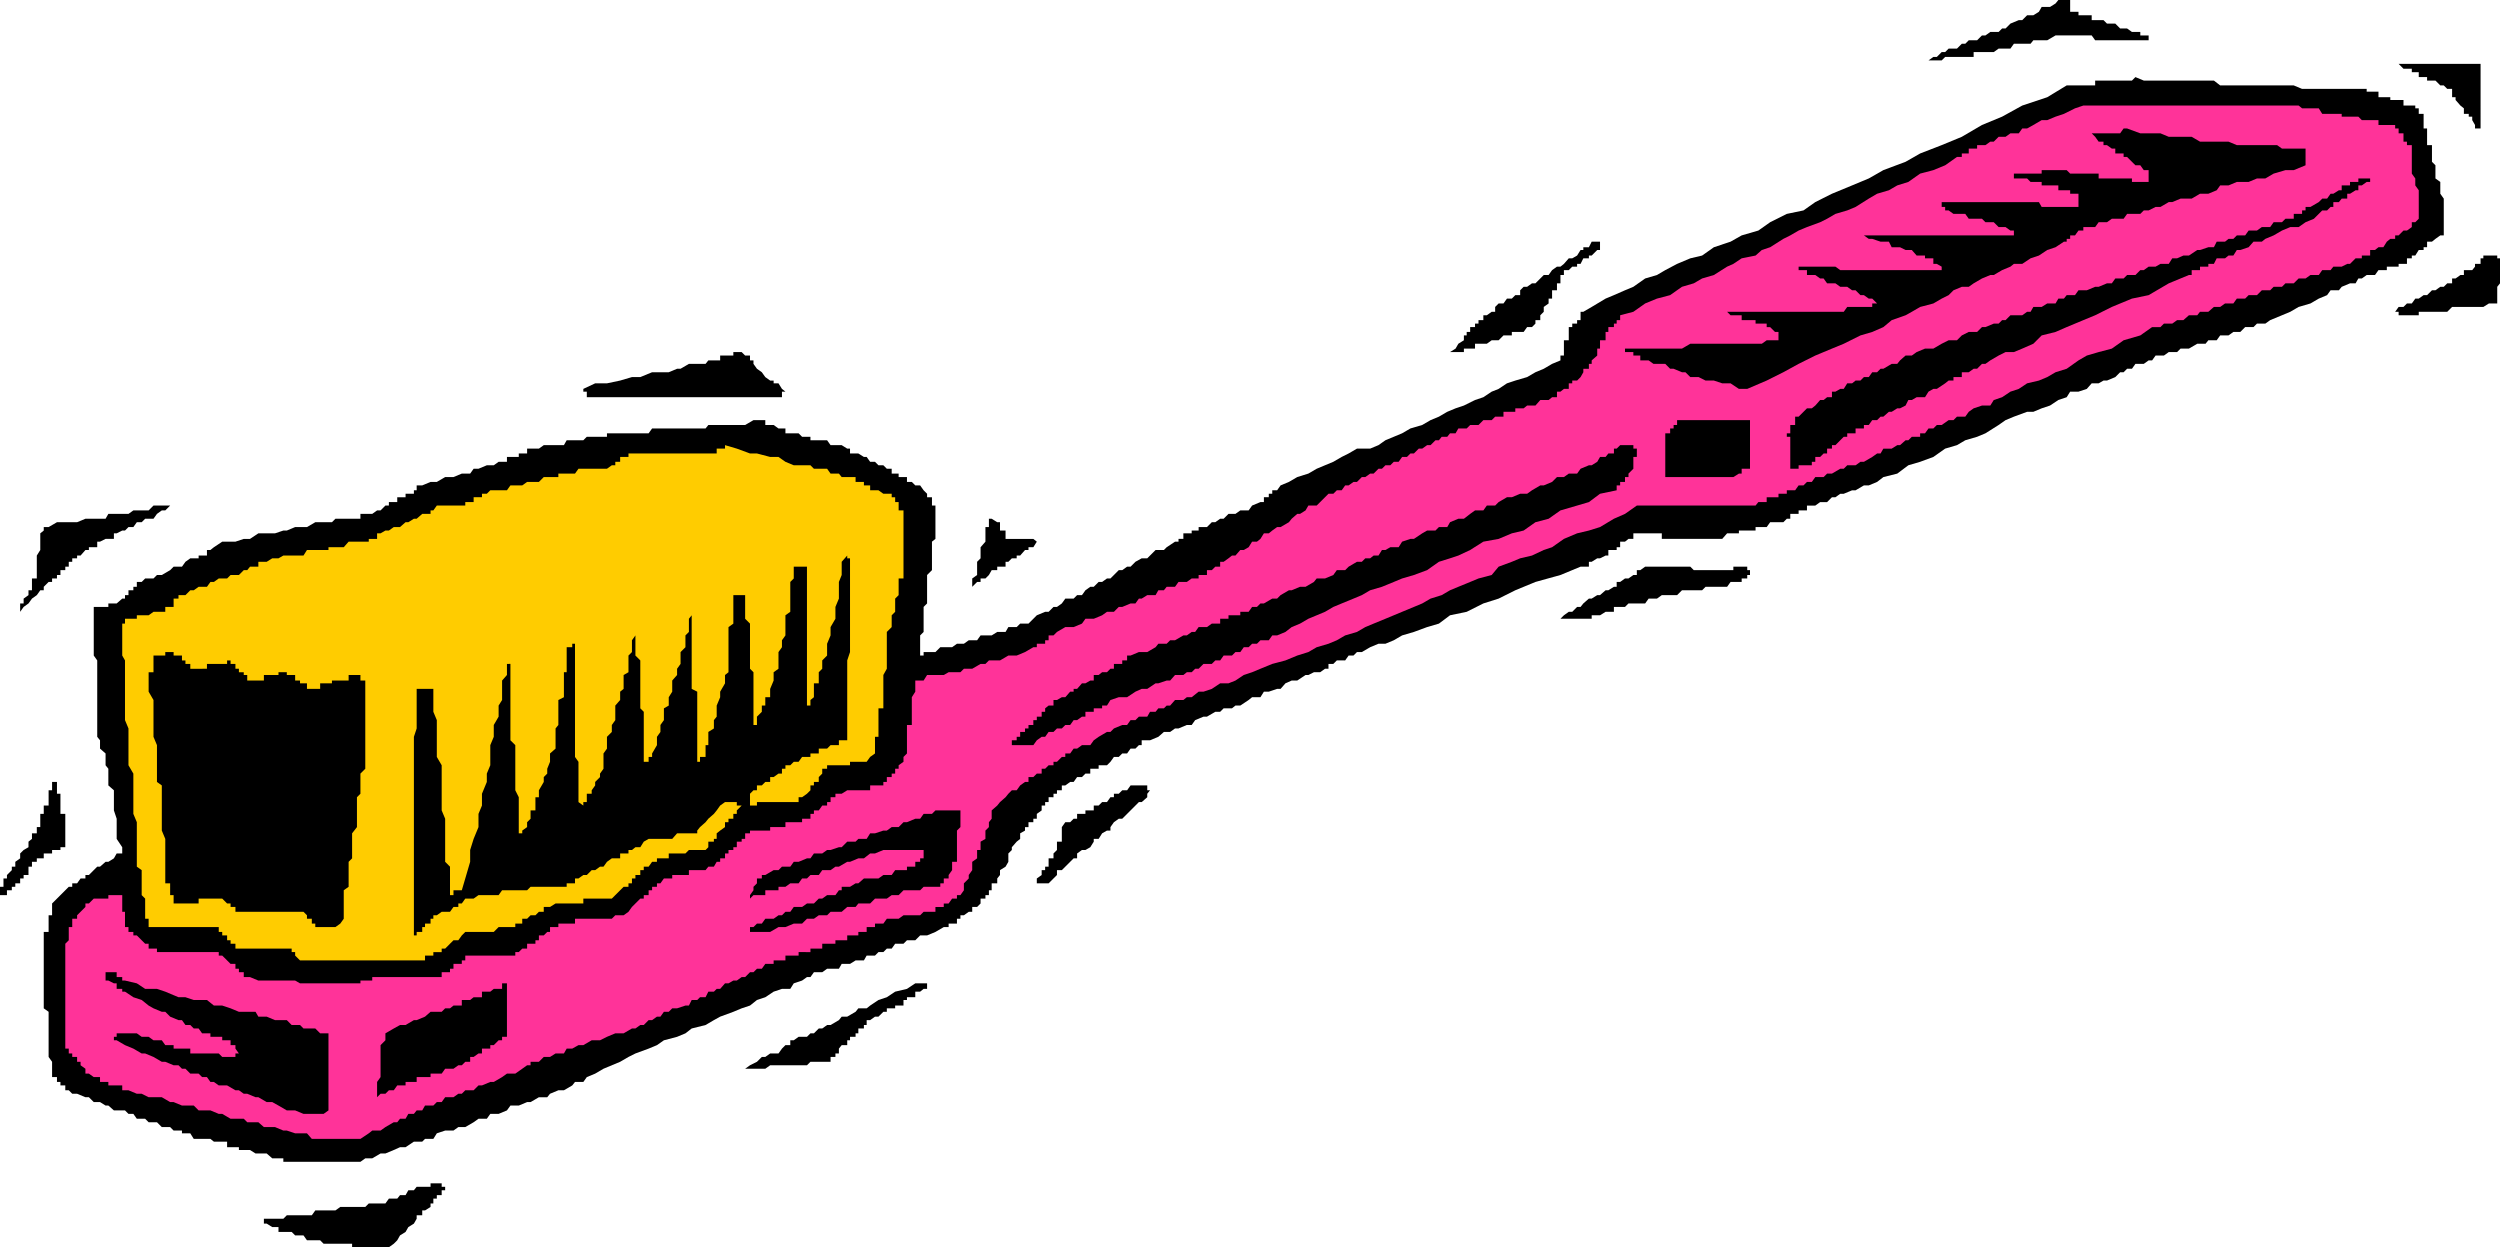 <svg xmlns="http://www.w3.org/2000/svg" width="360" height="179.602"><path d="M54.8 179.602h-4.097v-.5h-4.101l-.5-.5h-1.899l-.5-.704H42.5l-.5-.5h-1.898v-.699h-.899l-.8-.5H38v-.699h2.8l.5-.5h3.602l.5-.7h2.899l.699-.5h3.602l.5-.5H55.5l.5-.698h1.203l.399-.5h.8l.399-.704h.8l.399-.5h2v-.5h1.602v.5h.5v.5h-.5v.704h-.7v.5h-.5v.699H62v.5l-.797.5h-.402V175H60v.5l-.398.7-.801.5-.399.698-.8.5-.399.704-.5.5-.703.5h-1.2M42 167.3h-1.2v-.5h-1.597l-.8-.698H36.8l-.801-.5h-1.598v-.403h-1.699v-.8H30.8l-.5-.399h-2.399l-.5-.8h-1.199v-.4H25l-.5-.5h-1.2l-.698-.698h-1.2l-.5-.5h-1.199l-.5-.704H18.5l-.5-.5h-1.598l-.8-.699h-.399l-.8-.5H13.5l-.7-.699h-.5l-1.198-.5h-.7l-.5-.5h-.5v-.7h-.699v-.5h-.5v-.698H7.5v-2.204L7 152.2v-6.5l-.7-.5v-11H7v-2.398h.5v-1.7l2.402-2.402h.5v-.5h.7l.5-.699h.699v-.5h.5L14 124.8h.402l.801-.698h.399l.8-.5.399-.704h.8V122l-.8-1.2v-2.902l-.399-1.199v-2.898l-.8-.7V110.7l-.399-.5v-1.7l-.8-.7v-1.198l-.403-.5v-11l-.5-.704v-7h2.102v-.5H16.8l.8-.699h.4v-.5h.5V85h.703v-.5h.5v-.7h.7l.5-.5h1.199l.5-.5h.699l1.199-.698.5-.5h1.203l.5-.704.7-.5h1.199V80H29.8v-.8h.5l.5-.4L32 78h1.902l1.2-.398H36l1.203-.801h2.399l1.199-.403h.5l1.199-.5h1.703l1.2-.699H47.8l.5-.5h3.601V74h1.7l.699-.5h.5l.699-.7h.5v-.5h1.203v-.698h1.2v-.5h1.199v-.5H60v-.704h.8l1.2-.5h.902l1.2-.699H65.3l1.199-.5h1.203l.5-.699h.7l1.199-.5h1l.699-.5H73v-.7h1.703v-.5h1.2v-.698h1.699l.699-.5h2.902l.399-.704H84l.5-.5h2.902v-.5h6l.5-.699h7.7l.398-.5h5.3l1.2-.699h1.703v.7h1.2l.699.5h1v.698H115l.5.5h1.203v.5h2.399l.5.704h1.601l.797.5h.402v.699h1.2l.8.5h.399l.5.699H126l.5.5h.703l.5.5h.7v.7h1v.5h1.199v.698h.699l.5.5h.699l.5.704.5.5v.5h.703V72.8h.5v4.8l-.5.399v4.102l-.703.699v4.097l-.5.5V91l-.5.5v2.898h.5v-.5h1.703l.7-.699h1.699l.699-.5h1l.699-.5h1.203l.5-.699h1.598l.8-.5h1.2l.402-.7h1.2l.5-.5h1.199l1.199-1.198 1.199-.5h.5l.703-.704h.5l.7-.5.5-.699h1.199l.5-.5h.699l.5-.699.699-.5h.5l.703-.7h.5l.7-.5h.5l1.199-1.198h.5l.699-.5h.5l.699-.704.902-.5h.801l1.2-1.199h1.199l.398-.398 1.203-.801h.5v-.398h.7V76.8h1.199v-.403h1v-.5h1.199l.699-.699h.5l.703-.5h.5l.7-.699h1l.699-.5h1.199l.5-.7 1.199-.5h.5v-.698h.703v-.5h.5v-.5h.7l.5-.704 1.199-.5 1.199-.699 1.601-.5 1.2-.699 2.398-1 1.203-.7 1-.5 1.2-.698h1.898l1.199-.5 1-.704 1.203-.5 1.2-.5 1.199-.699 1.699-.5L206 60.5l1.203-.5 1.2-.7 1.199-.5 1.199-.402 1.601-.796 1.2-.403 1.199-.8 1-.399 1.199-.8 1.203-.4 1.7-.5 1.199-.698 1.199-.5 1.199-.704 1.203-.5V51.2h.5V49h.7v-1.898h.5v-.5h.699v-.5h.5v-1.204H228l1.203-.699 2-1.199 1.2-.5 1.597-.7 1.203-.5 1.7-1.198 1.699-.5 1.199-.704L241.5 38l1.902-.8 1.7-.4 1.699-1.198 2.402-.801 1.598-.903 2.402-.699 1.7-1.199 2.398-1.2 2.402-.5 1.7-1.198 2.398-1.204 2.902-1.199 2.399-1 2.101-1.199 3.2-1.2 2.097-1.198 3.102-1.204L282.5 19.7l2.902-1.7 2.899-1.2 2.902-1.6 3.598-1.2 2.8-1.7h4.102v-.698H307l.5-.5 1.203.5h10.098l.902.699h10.598l1.199.5h9.3v.398h1.7V14h1.703v.398h1.899v.801h1.699v.403h.5v.796H349V18.5h.5v2.398h.703v2.403l.5.5v1.898l.7.5v1.7l.5.703v5.296h-.5l-.7.5-.5.403h-.703v.8h-.5V36h-.7l-.5.8h-.5v.4h-.698v.8h-1.2v.398h-1.699v.5H342.5l-.5.704h-1.2l-.698.5h-.5l-.399.699h-.8l-1.2.5-.402.5h-1.2l-.5.699-1.199.5-1.199.7-1.703.5-1.2.698-1.198.5-1.7.704-.699.5H325l-.5.5h-1.2l-.698.699h-1l-.7.5h-1.199l-.5.699H318l-.398.5h-1.2l-1.199.7H314l-.5.5h-1.2l-.698.5h-1.2l-.5.698h-.5l-.699.5H307.5l-.5.704h-.7l-.5.5h-.5l-.698.699-1.2.5h-.5l-.699.398h-1L300.5 56l-1.2.398h-1.198l-.5.801-1.2.403-1.199.796-1.203.403-1.2.5h-.898L290 60l-1.2.5-1 .7-1.898 1.198-1.199.5-1.703.5-1.2.704-1.698.5-1.7 1.199-1.902.699-1.7.5-1.597 1.2-2 .5-.902.698-1.2.5h-.699l-1.199.704h-.5l-1.203.5h-.5l-.7.5h-.5l-.698.699h-1l-.7.5h-1.199v.699H259v.5h-1.2v.7h-.5l-.5.5h-1.898l-.5.698h-1.601v.5h-2.399v.403h-1.699l-.703.8h-8.7v-.8h-4.097v.8h-.703L234 78h-.7v.8h-.5v.4h-1.198v.8h-.399l-.8.398H230l-.797.5h-.402v.704h-1.2l-2.898 1.199-3.601 1L218.203 85l-2.402 1.2-2.2.698-2.398 1.204-2.402.5-1.598 1.199-1.703.5-1.898.699-1.7.5-1.199.7-1.203.5h-1l-1.2.5-1.198.698h-.7l-.5.5h-.699l-.5.704H192.5l-.5.5h-.7v.699h-.5l-.698.5h-.899l-.8.398H188l-1.2.801h-.8l-.898.398-.7.801h-.5l-1.199.403H182l-.5.796h-1.2l-.5.403-1.198.8h-.7l-.5.399h-1.199l-.5.5H175l-1.2.7h-.5l-1.198.5-.5.698h-.7l-1.199.5h-.5l-.703.5h-.898l-.801.704-1.2.5h-1.199v.699H164l-.5.5h-.7l-.5.699h-.698l-.5.5h-.7l-.5.7-.5.5h-1.199v.5H157v.698h-.7l-.5.5h-.698l-.5.704h-.5l-.7.5h-.5v.699h-.699v.5h-.5v.5H151v.699h-.5v.5h-.5v.7l-.7.5v.698h-.5v.5h-.698v.704h-.5v.5l-.7.398v.8l-.5.4-.699.8v.398l-.5.5v1.204l-.402.699-.801.5V126l-.398.5v.7h-.801v1h-.399v.698h-.5v.5h-.699v.704l-.5.5H140v.699h-.5l-.7.5h-.5v.5h-.5V133h-1.198v.5h-.7l-1.199.7-1.203.5h-1l-.7.698h-1.198l-.5.5h-1.2l-.5.704h-.699l-.5.5h-.703l-.5.5h-1.2l-.398.699h-1.199l-.8.5h-1.2l-.402.699h-1.7l-.699.5h-1.199l-.5.7h-.5l-.703.5-1.2.402-.5.796h-1.198l-1.2.403-1.199.8L109 144l-1 .8-1.2.4-1.198.5-1.899.698-.902.5-1.2.704-2 .5-.898.699-1.203.5-1.898.5-1 .699-1.2.5-1.902.7-1 .5-1.2.698-2.398 1-1.199.704-1.203.5-.5.699h-1.2l-.398.5-1.199.699h-.8l-1.2.5-.402.5h-1.2l-1.199.7h-.5l-1.199.5H73.5l-.5.698-1.2.5h-1.198l-.5.704h-1.2l-.699.5L67 162.3h-1l-.7.5h-1.198l-1.2.398-.5.801h-1.199l-.402.398h-1.2l-1.199.801h-.8l-.899.403-1.203.5h-.7l-1.198.699h-1l-.7.5H42"/><path fill="#f39" d="M46.102 164h-1.2l-.699-.8H42.5l-1.2-.4h-.5l-1.198-.5H38l-.797-.698h-1.601l-.5-.5h-1.899L32 160.398h-.5l-1.2-.5h-1.698l-.7-.699h-1.699L25 158.7h-.5l-1.2-.7h-1.898l-1-.5h-.699L18.5 157h-.898v-.7h-2v-.5h-1.2v-.698H13.5l-.7-.5h-.5v-.704l-.698-.5v-.5h-.5v-.699h-.7v-.5h-.5V151h-.5v-15.102l.5-.5V133.5h.5v-1.2h.7v-.5l1.199-1.198v-.5h.5l.699-.704h2.102v-.5h2v2.403H18v2.199h.5v.7h.703v.5h.5l1.2 1.198h.5v.704h1.199v.5H31.5v.5h.5l.703.699.5.5h.7v.699h.5v.5h.699v.7H36l1.203.5H42.5l.703.402h8.7v-.403h1.699v-.5h10V140H64.8v-.5h.5v-.7h1.2v-.5h.5v-.698h7.203v-.5h.5l.5-.5h.7v-.704h1.199v-.5h.5v-.699h.699l.5-.5h.402v-.699h1.2v-.5H82.8v-.7h5.3l.5-.5h1.2l.699-.5.5-.698 1.203-1.204h.5v-.5h.7v-.699h.5v-.5h.699v-.5h.5l.5-.699H96.8v-.5h2.402v-.7h2.399l.398-.5h.8l.403-.698h.5v-.5h.7v-.704h.5v-.5h.699V122h.5v-.8h.699v-.4h.5v-.8h.7v-.398h2.902v-.5h2.2v-.704h2.398v-.5h1.203v-.699h.5v-.5h.7l.5-.699h.699v-.5h.5v-.7h.699v-.5h.902l.797-.5h3.3v-.698h1.903v-.5h.5v-.704h.7v-.5h.5v-.699h.5v-.5l.699-.5V109l.5-.5v-4.102h.699v-4l.5-.796V98H133l.5-.8h2.402l.7-.4h1.699l.5-.5H140l1.203-.698h.7l.5-.5H144l1.203-.704h1.2l1.199-.5 1.199-.699h.5v-.5h1.199v-.5h.5V91.5h.703l.5-.5 1.2-.7h1.199l1.199-.5.5-.698h1.199l1.203-.5.7-.5h1l.699-.704h.5l1.199-.5h.699l.5-.699h.402l.801-.5h1.2L166.8 85h.8l.399-.5h1.203l.5-.7h1.2l.699-.5h1v-.5h1.199v-.698h.699l.5-.5h.703v-.704h.5l.7-.5.5-.398h.5l.699-.8h.5l.699-.4.5-.8h.7l.5-.398.5-.801h.703l.5-.403.7-.5h.5l1.199-.699.398-.5.8-.699h.403l.797-.5.402-.7h1.2l1.699-1.698H192l.5-.5h.703l.5-.704h.5l.7-.5h.5l.699-.699h.5l.699-.5h.5l.699-.699h.5l.5-.5h.703l.5-.5h.7l.5-.7h.699l.5-.5h.5l.699-.698h.5l.699-.5h.5l.703-.704h.5l.399-.5h.8l.399-.5h.8L210 61.7h1.203l.5-.5h1.2l.699-.699h1.199l.5-.5h1.199v-.7h1.703v-.5h1.2l.5-.402h1.199l.699-.796H223l.5-.403h.703v-.8h.5l.5-.399h.7v-.8h.5v-.4h.699l.5-.5.398-.698v-.5h.8v-.704h.403v-.5L230 51.2v-1h.402V49h.801v-1.2h.399v-.698h.8v-.5h.399v-.5h.5v-.704l1.902-.5 1.7-1.199 1.699-.699 1.898-.5 1.703-1.2 1.7-.5 1.199-.698 1.699-.5 1.902-1.204.899-.398 1.199-.8 2-.4.902-.8 1.2-.398 1.898-1.204 1-.5L259 33.2l1.203-.5 1.899-.699 1-.5 1.199-.7 1.699-.5 1.203-.5 1.899-1.198 1.199-.704 1.699-.5 1.203-.699 1.598-.5L276.5 25l1.902-.5 1.7-.7 1.699-1.198h.699v-.5h1v-.704h1.203v-.5h1.2l.699-.5h.5l.699-.699h1l.699-.5h1.203l.5-.699h.7l.898-.5 1.199-.7h.8l1.2-.5 1.203-.402 1.598-.796 1.199-.403h31l.5.403h2.402l.5.796h2.801v.403h2.399l.5.5h2.398V18h2.402v.5h.5v.7h.7v1.198h.5v.5h.699v2.903h-.7.7V25l.5.7v1l.5.698V31.5l-.5.5h-.5v.7l-.7.5h-.5l-.699.698h-.5v.5h-.699l-.5.403-.5.8h-.703L342 36h-.7v.8h-1.198v.4h-.899l-.8.8H338l-.797.398H336l-.398.5h-1.2l-.5.704h-1.199l-.703.5h-1l-.7.699h-1.198l-.5.5h-1.2l-.5.5h-1.199L325 42.5h-1.2l-.5.5h-1.198l-.5.7h-1.2l-.699.5h-.902l-.801.698h-1.2l-.398.5h-1.199l-.8.704h-.903l-.7.5h-1.198l-.5.5h-1.2l-1.699 1.199-2.402.699-1.7 1.2-1.898.5-1.703.5-1.2.698-1.698 1.204-1.602.5-1.2.699-1.198.5-1.7.398-1.199.801-1.203.398-1.2.801-1.198.403-.5.796h-1.2l-1.199.403-.703.5-.5.699h-1.2l-.5.5h-.698l-1 .7h-.7l-.5.5h-.699l-.5.698h-.703v.5h-1.2l-.5.5h-.398l-.8.704h-.399l-.8.5h-1.2l-.402.699h-.5l-.7.5-1.199.699h-.5l-.699.5H266l-.5.5h-.5l-1.2.7h-.698l-.5.5h-1.2l-.5.698h-.699l-.5.5H259l-.5.704h-1.2v.5h-1.198v.5h-1.7v.699h-1.199l-.402.5h-17.098L234 74l-1.598.7-2 1.198-1.601.5-1.7.403-1.898.8-1.703 1.2-1.2.398-1.698.801-1.7.398-1.199.5-1.902.704-1 1.199-1.899.5-1.199.5L210 84.5l-1.2.5-1.198.7-1.602.5-1.2.698-1.198.5-1.7.704-1.199.5-1.203.5-1.7.699-1.198.5-1.2.699-1.699.5-1.203.7-1.2.5-1.698.5-1.2.698-1.601.5-1.7.704-1.898.5-1.703.699-1.2.5-1.198.398-1.2.801-1 .398h-1.199l-1.203.801-1.2.403h-.698l-1 .796h-.7l-.5.403h-1.199l-.703.8h-.5l-.398.399h-.801l-.399.5h-.8l-.399.7H164l-.5.5h-.7l-.5.698h-.698l-1.2.5-.5.5h-.5l-1.199.704-.703.5-.5.699h-1.2l-.698.5h-.5l-.5.699h-.7v.5h-.5l-.699.7h-.5v.5H151l-.5.5h-.5v.698h-.7l-.5.5h-.698v.704h-.5l-.7.5-.5.699h-.699l-.5.5-.402.5-.801.699-.398.5-.801.7v1.198l-.399.5v.704l-.5.5v1.199l-.699.398v1.2h-.5v1.203l-.703.5v1.199l-.5.699v.5l-.7.7v1l-.5.698h-.5v.5h-.698l-.5.704h-.7v.5h-1.199v.699H133l-.5.5h-2.398l-.7.5h-1.699l-.5.699H126v.5h-1.2v.7h-1.198v.5H122v.698h-1.7v.5h-1.898v.704h-1.699v.5H115v.5h-1.898v.699h-1.7v.5h-1.199l-.5.699H109l-.5.5h-.5l-.7.7h-.5l-.698.5h-.5l-.7.402h-.5l-.699.796h-.5l-.402.403H102l-.398.8h-.801l-.399.399h-.8l-.399.8h-.5l-1.203.4h-.7l-.5.5h-.698l-.5.698h-.5l-.7.5h-.5l-.699.704h-.5l-.703.5H91l-1.2.699h-1.198l-1.2.5-1 .5h-1.199L84 150.5h-.7l-.898.5h-.8l-.399.7H80l-.797.5h-.902l-.7.698h-1.199v.5h-.5l-.699.5-1 .704H73l-.7.5-1.198.699h-.5l-1.2.5h-.5l-.699.699H67l-.5.5H66l-.7.5h-1.198l-.5.7h-.7l-.5.5h-1.199l-.402.698H60l-.398.5H58.8l-.399.704h-.8l-.399.5h-.5l-1.203.699-.7.5h-1.198l-.5.398-1.2.801h-5.8"/><path d="m43.703 160.398-1.203-.5h-1.2l-1.198-.699-.899-.5h-.8l-1.2-.699h-.402l-1.2-.5h-.5l-.699-.5h-.5l-1.199-.7H31.5l-.7-.5h-.5l-.5-.698h-.698l-.5-.5h-1.2l-.699-.704h-.5l-.5-.5H25l-1.2-.5h-.5l-1.198-.699-1.2-.5h-.5L19.203 151 18 150.5l-1.2-.7h-.398v-.5h.399v-.5h2.902l.7.5h1l.699.5H23.3l.5.7H25v.5h2.402v.7H31.5l.5.5h1.902v-.5h.5l-.5-.7v-.5h-.699v-.7H32v-.5h-1.7v-.5h-1.198l-.5-.698h-.7l-.5-.5h-.699l-.5-.704h-.5l-1.203-.5-.7-.699h-.5l-1.198-.5-.7-.398-1-.801-1.199-.398L18 142.8h-.398v-.403H16.8v-.796h-.399l-.8-.403h-.399v-.5h-.8.8V140H16.8v.7h.8v.5h.4l1.703.402 1.2.796h1.699l1.199.403 1.902.8h1l1.2.399H29.8l1 .8H32l1.203.4 1.2.5H36.8l.402.698h1.2l1.199.5H41.3l.699.704h1.203l.5.5h1.7l.699.699H47.3v11.097l-.7.5h-2.898M54.3 158v-2.2l.5-.698V150.5l.7-.7v-1l1.203-.698.899-.5h.8l1.2-.704H60l1.203-.5.797-.699h1.602l.5-.5h.699l.5-.398H66.5V144h1.203l.5-.398h1.2v-.801h1.199l.5-.403H72.3v-.796h.7v7.699h-.7v.5h-.5l-.698.699h-.5v.5h-1.2v.7h-.5l-.699.5h-.5v.698H67l-.5.5H66l-.7.5h-1.198l-.5.704H62v.5h-2v.699h-1.598v.5h-1.199l-.5.699H56l-.5.5h-.7l-.5.5m53-4.102.7-.5 1-.5.703-.699h.5l.7-.5h1.199l.5-.699.5-.5h.699v-.7h.5l.699-.5h1.203l.5-.5h.5l.7-.698h.5l.699-.5h.5l1.199-.704.402-.5H122l1.203-.699.399-.5h1.199l.5-.398L126.5 144l1.203-.398 1.2-.801 1.699-.403 1.199-.796h1.699v.796h-.5l-.5.403h-.7v.8h-1.198V144h-.5v.8h-1.2v.4h-1.199v.5h-.5l-.703.698h-.5l-.7.5h-.5v.704h-.398v.5h-.8v.699h-.399v.5h-.8v.5H122v.699h-.797l-.402.5v.7h-.5v.5h-.7v.698h-2.898l-.5.5h-5.3l-.7.5h-2.902"/><path fill="#fc0" d="m43.203 138.3-.703-.698v-.5H42v-.5h-8.098v-.704h-.699v-.5h-.5v-.699H32v-.5h-.5v-.699H21.402v-1.2h-.5v-2.902l-.5-.5v-3.597l-.699-.5v-6.403l-.5-1.199v-5.8l-.703-1.2v-5.3l-.5-1.2v-8.597l-.398-.704v-4.597H18v-.7h1.703v-.5h1.7l.699-.5H23.8v-.703H25V86.2h.703v-.5h1l.7-.699h.5l.699-.5H29.8l.5-.7h.5l.699-.5h1.203l.5-.5h1.2l.699-.698h.5l.398-.5h1.203v-.704h1.2l.8-.5h.899L40.8 80h2.902l.5-.8H47.3v-.4h2.2l.703-.8h2.899v-.398H54.3V76.8h.5l.699-.403h.5l.703-.5h.899l.8-.699h.399l.8-.5h.4l.8-.699H62v-.5h.402l.5-.7H67v-.5h1.203v-.698h1.2v-.5h.699l.5-.5H73l.5-.704h1.703l.7-.5h1.699l.699-.699h2.101v-.5h2.399l.5-.699h4.101l.7-.5h.5v-.5h.699v-.7H90.5v-.5h12.703v-.698h1.2v-.5l1.699.5L108 65.3h1l1.902.5h1.2l1 .699 1.199.5h2.402l.5.5h1.899l.5.7h1.199l.402.5h2v.698h1.2v.5h.898v.704h1.199l.703.5h1.2v.5h.5v.699h.5v1.2h.699v9.8h-.7v2.4l-.5.5v1.902l-.5.5V90.3l-.699.699v5.3l-.5.9v4.8h-.703v4.102h-.5v2.398l-.7.5-.5.7h-2.398v.5h-3.3v.5h-.7v.698l-.5.5v.704h-.699v.5h-.5v.699l-.5.5-.703.5h-.5v.699h-6v.5h-1v-1.7l.5-.5h.5v-.698h.703l.5-.5h.7v-.704h.5l.699-.5h.5v-.699h.5v-.5h.699l.5-.5H115l.5-.699h1.203v-.5h1.2v-.7h1.199l.5-.5h1.199v-.698H122v-11.5l.402-1.204v-13.5H122V80l-.797.898v1.903l-.402 1v2.398l-.5 1.2v1.703l-.7 1.199V91.5l-.5 1.2v1.698l-.699.704V96.3l-.5.5v1.597h-.699v2l-.5.403v.8h-.5v-20h-1.902v1.7l-.5.5v4.3l-.7.5v2.9l-.5.7v1l-.5.698v2.403l-.699.5V98l-.5 1.2v1.198h-.699v1.204h-.5v.898l-.703.7v1.198h-.5v-7.597l-.5-.5v-6.5l-.7-.7V85.7h-1.698v4.102l-.7.5v6.5l-.5.398v1.2l-.699 1.203v.796l-.5 1.204v1.597l-.402.5v1.2l-.801.5v1.902h-.398V109h-.801v.7h-.399v.5-10.598l-.8-.403V88.102v.5l-.399.5V91l-.5.5v1.7l-.703.698v1.704l-.5.699v.898l-.7.801v1.602l-.5.796v1.204l-.698.398v1.7l-.5.698v1l-.5.704v1.199l-.7 1.199v.5h-.5v.7h-.699v-7.2l-.5-.5v-6.898l-.703-.704V91v.5l-.5.7v1.698l-.5.5v2.403l-.7.398v2l-.5.403v1.199l-.698.8v2.098l-.5.7v1l-.7.703v1.699l-.5.699v2.2l-.5.698v.5l-.699.704v.5l-.5.699v.5H84.5v1.199H84v1.2-.7l-.7-.5v-5.8l-.5-.7V92.7h-.398v.5h-.8v3.6h-.399v3.598l-.8.403v3.597l-.403.5v2.903l-.797.699v1.2l-.402 1v.698l-.5.5v.704l-.7 1.199v1h-.5v1.898h-.699v1.2l-.5.5v.703l-.699.5V120h-.5v-5.2l-.5-1v-6.5l-.703-.698v-11H73v1.597l-.7.801v2.8l-.5.802v1.597l-.698 1.2v1.703l-.5 1.199v2.898l-.5 1.2v1.203l-.7 1.699V116l-.5 1.2v1.902l-.699 1.699-.5 1.597v1.704L67 126.5l-.5 1.7h-1.2v.698h-.5v-4.097l-.698-.7v-6.203l-.5-1.199v-6.5l-.7-1.199v-5.3l-.5-1.2v-3.3H60v5.698l-.398 1.204v29.296-.699H60v-.5h.8v-.699h.403v-.5H62v-.7h.402v-.5h.5l.7-.5H64.8l.5-.698h.7v-.5h.5l.5-.704h1.203l.7-.5H71.8l.5-.699h3.601l.5-.5h5.2v-.5H82.8v-.699h.5l.7-.5h.5l.703-.7h.5l.7-.5h.5l.5-.698.699-.5H89.3v-.704h1.2v-.5h.5l.5-.398h.703l.5-.8.7-.4H96.8l.699-.8h2.902v-.398l.399-.5.8-.704.399-.5.8-.699.403-.5.5-.699.7-.5h1.699v.5h.699l-.7.7v.5h-.5v.698h-.699v.5h-.5v.704l-.699.5-.5.398v.8h-.402v.4h-.8v.8l-.398.398h-2.399l-.5.5h-2.402v.704h-1.7v.5h-.699l-.5.699h-.699v.5h-.5V126H91.5v.5H91v.7h-.5v.5h-.7l-1.698 1.698H84v.704h-4l-.797.5h-.902v.699h-.7l-.5.5h-.699l-.5.5h-.699V133h-1v.5h-2.402l-.7.7H67l-.5.5-.5.698h-.7l-.5.5-.698.704h-.5v.5h-1.2v.5h-1.199v.699h-18"/><path d="M108 134.2v-.7h.5l.5-.5h.703l.5-.7h1.2l.699-.5h.5l.5-.5h.699l.5-.698h1.199l.703-.5h1l.7-.704h.5l.699-.5h1.199l.5-.699h.402v-.5h1.2l.8-.5h.399l.8-.699h2.098l.703-.5h1.2l.5-.7h1.699v-.5h1.199v-.698h.699v-.5h.5v-1.204h-5.797l-1.203.5h-.7l-.898.704h-.8l-1.2.5H122l-1.2.699h-.5l-.698.5h-1.2l-.5.699h-1.199l-.5.5h-.703l-.5.7h-1.2l-.698.5h-1v.5h-1.899v.698H108.5l-.5.5v-.5l.5-.699v-.5l.5-.5v-.699h.703v-.5h.5l1.2-.7h.699l.5-.5h1.199l.5-.698H115l1.203-.5h.5l.5-.704h1.2l.699-.5h.5L120.8 122h.402l.797-.8h1.203l.399-.4h1.199l.5-.8h.7l1.203-.398h.5l.7-.5h1l.699-.704h.5l1.199-.5h.699l.5-.699h1.203l.5-.5h3.598v2.403l-.5.5v4.5h-.7v1.199l-.5.699v.5h-.699v.7h-.5v.5H133l-.5.5h-2.398l-.7.698h-1l-.699.5H126l-.7.704h-1.698l-.399.5H122l-.797.699h-1.601l-.5.5h-1.2l-.699.5h-1l-.703.699h-1.2l-1.198.5h-1l-1.2.7H108m-61.898-.7h-.7v-.5h-.5v-.7h-.699v-.5l-.5-.5h-9.8v-.698h-.7v-.5h-.5l-.703-.704h-3.398v.704H25v-1.204h-.5V127.2h-.7v-6.398l-.5-1.2v-6.5l-.698-.5v-5.3l-.5-1.2v-5.3l-.7-1.2v-2.8h.7v-2.403H23.8v-.5H25v.5h1.203v.704h.5v.5h.7v.699H29.8v-.7h2.902v-.5h.5v.5h.7v.7h.5v.5h.699v.398h.5v.8H38v-.8h2.102v-.4H41.3v.4h1.2v.8h.703v.398h1v.801h1.899v-.8H47.8V98h2.402v-.8h1.7v.8h.699v12.7l-.7.698v2.903l-.5.5v4.3l-.699.899v3.602l-.5.5v3.597l-.703.5v4.102L49 133l-.7.5h-2.198M0 128.898V127.7h.5v-1.2H1v-.5l.703-.7v-.5h.5v-.698l.7-.5v-.704l.5-.5.699-.398v-.8l.5-.4v-.8H5.3v-.898h.5v-1.903h.5V116H7v-2.2h.5v-1.902.704h.703v1.699h.5v2.898h.7V122h-.7v.398H7.5v.5H6.3v.704h-1v.5h-.698v.699h-.5V126h-.7v.5h-.5v.7h-.699v.5h-.5v.5H1v.698H0m149.3-1.698v-.7l.7-.5v-.7h.5v-.5h.5v-1.198h.703v-.704l.5-.5V121.2h.7v-2.097l.5-.704h.699l.5-.5h.5v-.699h1.199v-.5h1.199v-.7h.703l.5-.5h.7l.5-.7h.5v-.5h.699l.5-.5h.699l.5-.698h2.402v.699h1.2-.801l-.399.5v.5l-.8.699H164l-2.398 2.398h-.5l-.7.5-.5.704v.5h-.5l-.699.398-.5.8h-.703v.4l-.5.8-.7.398h-.5l-.698.5v.704h-.5l-1.7 1.699h-.699V126l-.5.5-.703.7h-1.7m-3.597-19.9v-.698h.7v-.5h.5v-.704h.699v-.5h.5v-.5h.699v-.699h.5v-.5H150v-.699h.5v-.5l.5-.398h.703v-.801h.5l.7-.403h.5l.699-.796h.5v-.403h.5l.699-.8h.5L157 98h.5v-.8h.703l.5-.4h.7l.5-.5h.5v-.698h1.199v-.5h.699v-.704h.5l1.199-.5h1.203l1.2-.699.398-.5H168l.5-.5h.703l1.2-.699h.5l.699-.5h.5l.5-.7h1.199l.699-.5h1.203v-.698h1.2v-.5h1.699v-.5h1.199l.5-.704H181l.5-.5h.5l1.203-.699h.7l.5-.5 1.199-.699H186l1.203-.5H188l1.203-.7.399-.5h1.199l1.199-.5.5-.698h1.203l.5-.5 1.2-.704h.699l.5-.5h.699l.5-.398h.699l.5-.8h.5l.703-.4h1.2l.5-.8 1.199-.398h.5l1.199-.801.699-.403h1.203l.5-.5h1.2l.398-.699 1.199-.5h.8l.903-.699.7-.5h1.199l.5-.7h1.199l.5-.5 1.199-.698h.703l1.2-.5h1l.699-.5 1.199-.704h.5l1.199-.5.703-.699h1l.7-.5h1.199l.5-.699 1.199-.5h.402l.797-.5.402-.7h.801l.399-.5h.8v-.698h.399l.5-.5h1.902v.5h.5V65.8h-.5v1.7l-.703.7v.5h-.5v.698h-.7v.5h-.5v.704l-2.398.5-1.601 1.199-1.7.5-2.398.699L223 74.7l-1.898.5-1.7 1.198-1.699.403-1.902.8-2.2.399-1.898 1.2L210 80l-1.2.398-1.597.5-1.703 1.204-1.898.699-1.7.5-1.199.5L199 84.5l-1.7.5-1.198.7-1.2.5-1.699.698-1.203.5-1.2.704-2.398 1-1.199.699-1.203.5-.898.699-1.2.5h-.699l-.5.7H181.5l-.5.5h-.7l-.5.5h-.698l-.5.698h-.7l-.5.5h-1.199l-.5.704H175l-.5.5h-1.2l-.698.699h-.5l-.5.5h-.7l-.5.398h-1.199L168.5 98h-.5l-1.2.398h-.398l-1.199.801h-.8l-.903.403-1.2.796h-1.198l-1.2.403-.5.8h-.699V102H157.5v.5h-1.2v.7h-.5l-.698.5h-.5l-.5.698h-.7l-.5.5h-.699l-.5.5H151l-.5.704h-.5l-.7.5-.5.699h-3.097m79-18.199.5-.5.7-.5h.5l.699-.704h.5l.398-.5.8-.699h.403l.797-.5h.402l.801-.699h.399l.8-.5h.399v-.7h.5l.699-.5h.5l.703-.5h.5v-.698h.5l.7-.5h6.5l.5.5h5.699v-.5h2v.5H252v.699h-.398v.5h-.801v.5h-1.598l-.5.699h-3.101l-.5.5h-2.899l-.703.7h-2.2l-.698.5h-1.2l-.5.698H234.5l-.5.5h-1.598v.704h-1.199l-.8.5h-1.2v.5h-4.5m-221.801-1v-1.204h.5V86.2l.7-.5V85h.5v-1.7H5.3V80l.5-.8v-2.4l.5-.402v-.5H7l1.203-.699h2.899l1.199-.5h2.902l.399-.699H18.5l.703-.5h2.2l.699-.7H25h-.5l-.7.7h-.5l-.698.5-.5.7h-1.2l-.5.5h-.699l-.5.698H18.5l-.5.5h-.398l-.801.403h-.399v.8h-1.199l-.8.399H14v.8h-1.2v.4h-.5l-.698.8h-.5v.398h-.7v.5h-.5v.704h-.5v.5h-.699v.699h-.5v.5H7.5v.5H7l-.7.699v.5h-.5l-.5.7-.698.5-.5.698-.7.5-.5.704M140 84.5v-1.2l.703-.5v-1.902l.5-.5v-1.597l.7-.801v-2.102h.5V74.7h.398l.8.5H144v1.2h.8v1.203h4l.5.398h.7-.7l-.5.8h-.698v.4h-.5l-.7.8h-.5v.398h-.699l-.5.5h-.402v.704h-1.2v.5h-.8l-.399.699-.5.5h-.699v.5h-.5L140 84.5m100.5-15.8h-.7v-6.302h.7V61.7h.5v-.5h.5v-.7H252v7h-1.2v.7h-.398l-.8.5H240.5m17.3-1.2v-4.602h-.5v-.5h.5V61.2h.7V60h.5l.703-.7.5-.5h.7l.5-.402.699-.796h.5l.5-.403h.699v-.8h.5L265 56h.5l.5-.8h.703l.5-.4h.7l.5-.5h.699l.5-.698h.699l.5-.5h.402l1.2-.704h.8l.399-.5.8-.699h.899l.699-.5 1.203-.5h1.2l1.199-.699 1-.5h1.199l.699-.7 1-.5h1.203l.7-.698h.5l1.199-.5h.699l.5-.5h.5l.699-.704h1.703l.7-.5h.5l.398-.699H294l.8-.5h1.2l.402-.699h.801l.399-.5h1.199l.5-.7h1.199l1.203-.5h.5l1.2-.5h.699l.5-.698h1.199l.5-.5h1.199l.703-.704h.5l.7-.5h1l.699-.398h1.199l.5-.8h.699l.902-.4h.801l1.2-.8h.398l1.199-.398h.8l.403-.801h1.2l.5-.403h.699l.5-.5h1.199l.5-.699H325l.703-.5h1.2l.5-.699h1.199l.5-.5h1.199v-.7h1.199v-.5h.5v-.5h.703l1.2-.698.5-.5h.699l.5-.704H336l.8-.5h.403V26.7h1.2v-.5h1.199v-.5H342h-.7v.5h-.5l-.698.5h-.5v.7h-.399l-.8.5H338v.703h-.797l-.402.5H336v.699h-.398l-.5.5h-.7l-1.199 1.199L332 32l-1 .7h-1.2l-1.198.5-1.2.698-1.199.5-.5.403H324.5l-.7.8-1.198.399h-.5l-.5.8h-.7l-.5.4h-1.199l-.402.8H318v.398h-1.2v.5h-1.198v.704h-.399l-2.902 1.199-2.899 1.699L307 43l-2.898 1.2-2.399 1.198-1.703.704-2.398 1L296 47.8l-2 .5-1.2 1.199-1.597.7-1.203.5h-1.2l-1 .5-1.198.698-.7.5h-.5l-.699.704h-.5l-.703.5h-1v.699h-1.2v.5h-.698l-.5.398-1.2.801h-.5l-.699.398-.5.801H276l-.7.403h-.5l-.398.796-.8.403h-.399l-.8.5H272l-.797.699h-.402l-.5.5h-.7l-.5.7h-.699v.5h-1.199v.698H266v.5h-.5l-.5.5-.7.704h-.5v.5h-.698v.699h-.5l-.5.5h-.7v.699h-.5v.5H259v.5h-1.2M84.5 57.2v-.802H84V56l1.703-.8h1.7l1.898-.4L91 54.3h1.203l1.7-.698H96.3l1.199-.5h.5l1.203-.704h2.399l.398-.5h1.703V51.2h1.899v-.5h1.199l.5.5h.7v.7h.5v.5l.5.703.703.5.5.699.7.5h.5v.398h.699l.5.801.5.398h-.5v.801H84.5M250.402 56l-1.199-.8H248l-1.2-.4h-1.198l-1-.5h-1.2l-.699-.698h-.5l-1.203-.5h-.5l-.7-.704h-1.698l-.7-.5h-1.199V51.2h-1v-.5H234v-.5h-.7 8.903l1.2-.699h10.3l.7-.5h1.699v-1.2h-.5l-.7-.698h-.5v-.5h-1.601v-.5h-2v-.704h-1.598l-.5-.5H247.5h18l.5-.699h3.602v-.5h.699l-.7-.699h-.5l-.699-.5h-.5l-.699-.7h-.5l-.703-.5h-1l-.7-.5h-1.198l-.5-.698h-.5l-.7-.5h-1.199v-.704H259v-.5h-.5 5.8l.7.5h14.602v-.5l-.7-.398h-.5v-.8h-1.199v-.4H276l-.7-.8h-.898l-.8-.398h-1.2L272 34.8h-1.2l-1.198-.403h-.5l-.7-.5h-1.199H290V33.2h-.5l-.7-.5h-1l-.698-.699h-1.2l-.5-.5H283.5l-.5-.7h-1.7l-.698-.5h-.5v-.5h-.5v-.698h-.7 14.7l.398.699h5.3v-1.903h-1.198v-.5h-1.7V26.7H294v-.5h-1.598l-.5-.5H290V25h-1.2 5.2v-.5h3.602l.5.5h4.101v.7H307v.5h2.402v-1.7h-.699l-.5-.7h-.703l-1.2-1.198h-.5v-.5h-1.198v-.704h-.5l-.7-.5h-.5v-.5h-.699l-.5-.699-.5-.5h4.098l.5-.699h.5l1.902.7h2.899l1.199.5h3.3l1.2.698h4.101l1.2.5h5.8l.7.5H332v2.403l-1.7.699h-1.198l-1.7.5-1.199.7H325l-1.2.5h-1.698l-1.2.5h-1.199l-.5.698-1.203.5h-1.2l-1.198.704H314l-1.2.5h-.5l-1.198.699h-.7l-1 .5h-.699l-.5.5h-1.902l-.5.699h-1.7l-.699.5h-1.199l-.5.7H300v.5h-.7l-.5.698h-.698v.5h-.5v.403h-.399l-1.203.8-1.2.399-1.198.8-1.2.4-1.199.8H290l-.5.398-1.2.5-1.198.704h-.5l-1.2.5-1.199.699-.703.5h-1l-1.2.5-.698.699-1 .5-1.2.7-1.902.5-1.2.698-.898.5-2 .704-1.199 1-1.601.699-1.7.5L265.5 49.5l-1.7.7-2.398 1L259 52.397l-2.2 1.204-2.398 1.199-2.8 1.199h-1.2M208.8 50.7l.802-.5.398-.7.8-.5v-.7h.403v-.5h.5v-.698h.7v-.5h.5v-.5h.699v-.704h.5l.699-.5h.5V44.2l.5-.5h.699l.5-.7h.703l.5-.5h.7v-.7l.5-.5h.5l.699-.5h.5l1.199-1.198H223l.5-.704.703-.5h.5l.5-.398.7-.8h.5l.699-.4.5-.8H228v-.398h.8l.403-.801h1.2v.8h.8-.8V36H230l-.797.8h-.402v.4H228l-.398.8h-.5v.398h-.7l-.5.5h-.699v.704h-.5V40.8h-.5v1h-.703V43h-.5v.7l-.7.5v.698l-.5.5v.704h-.698v.5l-.5.5h-.7l-.5.699h-1.699v.5H216.5l-.7.699h-1l-.698.5h-1.7v.7h-1.601v.5h-2m136.601-5.302v-.5h-.5l.5-.699h.7l.5-.5h.699l.5-.699h.5l.699-.5h.5l.703-.7h.5l.7-.5h.5l.5-.5h.699v-.698h.5l.699-.5h.5v-.704H356l.402-.5V38h.801v-.8h.399v-.4h2v.4H360v3.6l-.398.5v2.4h-1.2l-.8.5h-4.5l-.7.698h-4.101v.5h-2.899m11-27.398-.402-.7v-.5h-.5v-.402h-.7v-.796l-.5-.403-.698-.8V14h-.5v-1.2h-.7l-.5-.5h-.5l-.699-.698H349.5v-.5h-1.2v-.704h-1v-.5h-1.198l-.7-.699h-.5 12.301V18.5h-.8V18m-78.7-9.3.7-.5h.5l.699-.7h.5l.5-.5h1.199l.699-.7h.5l.5-.5h1.203l.7-.698h.5l.699-.5h1.199l.5-.5h.5l.699-.704 1.203-.5h.5l.7-.699h.898l.8-.5L294 1h1.203L296 .5l.402-.5h1.7v1.7h1.199v.5h1.902v.698h1.7l.5.5h1.199l.699.704h1l.699.5h1.203v.5h1.2V5.8h-7.7l-.5-.7H296l-1.2.7h-2l-.398.5H290l-.5.699h-1.7l-.698.5h-2.899v.7h-4.101l-.5.5h-1.899"/></svg>
